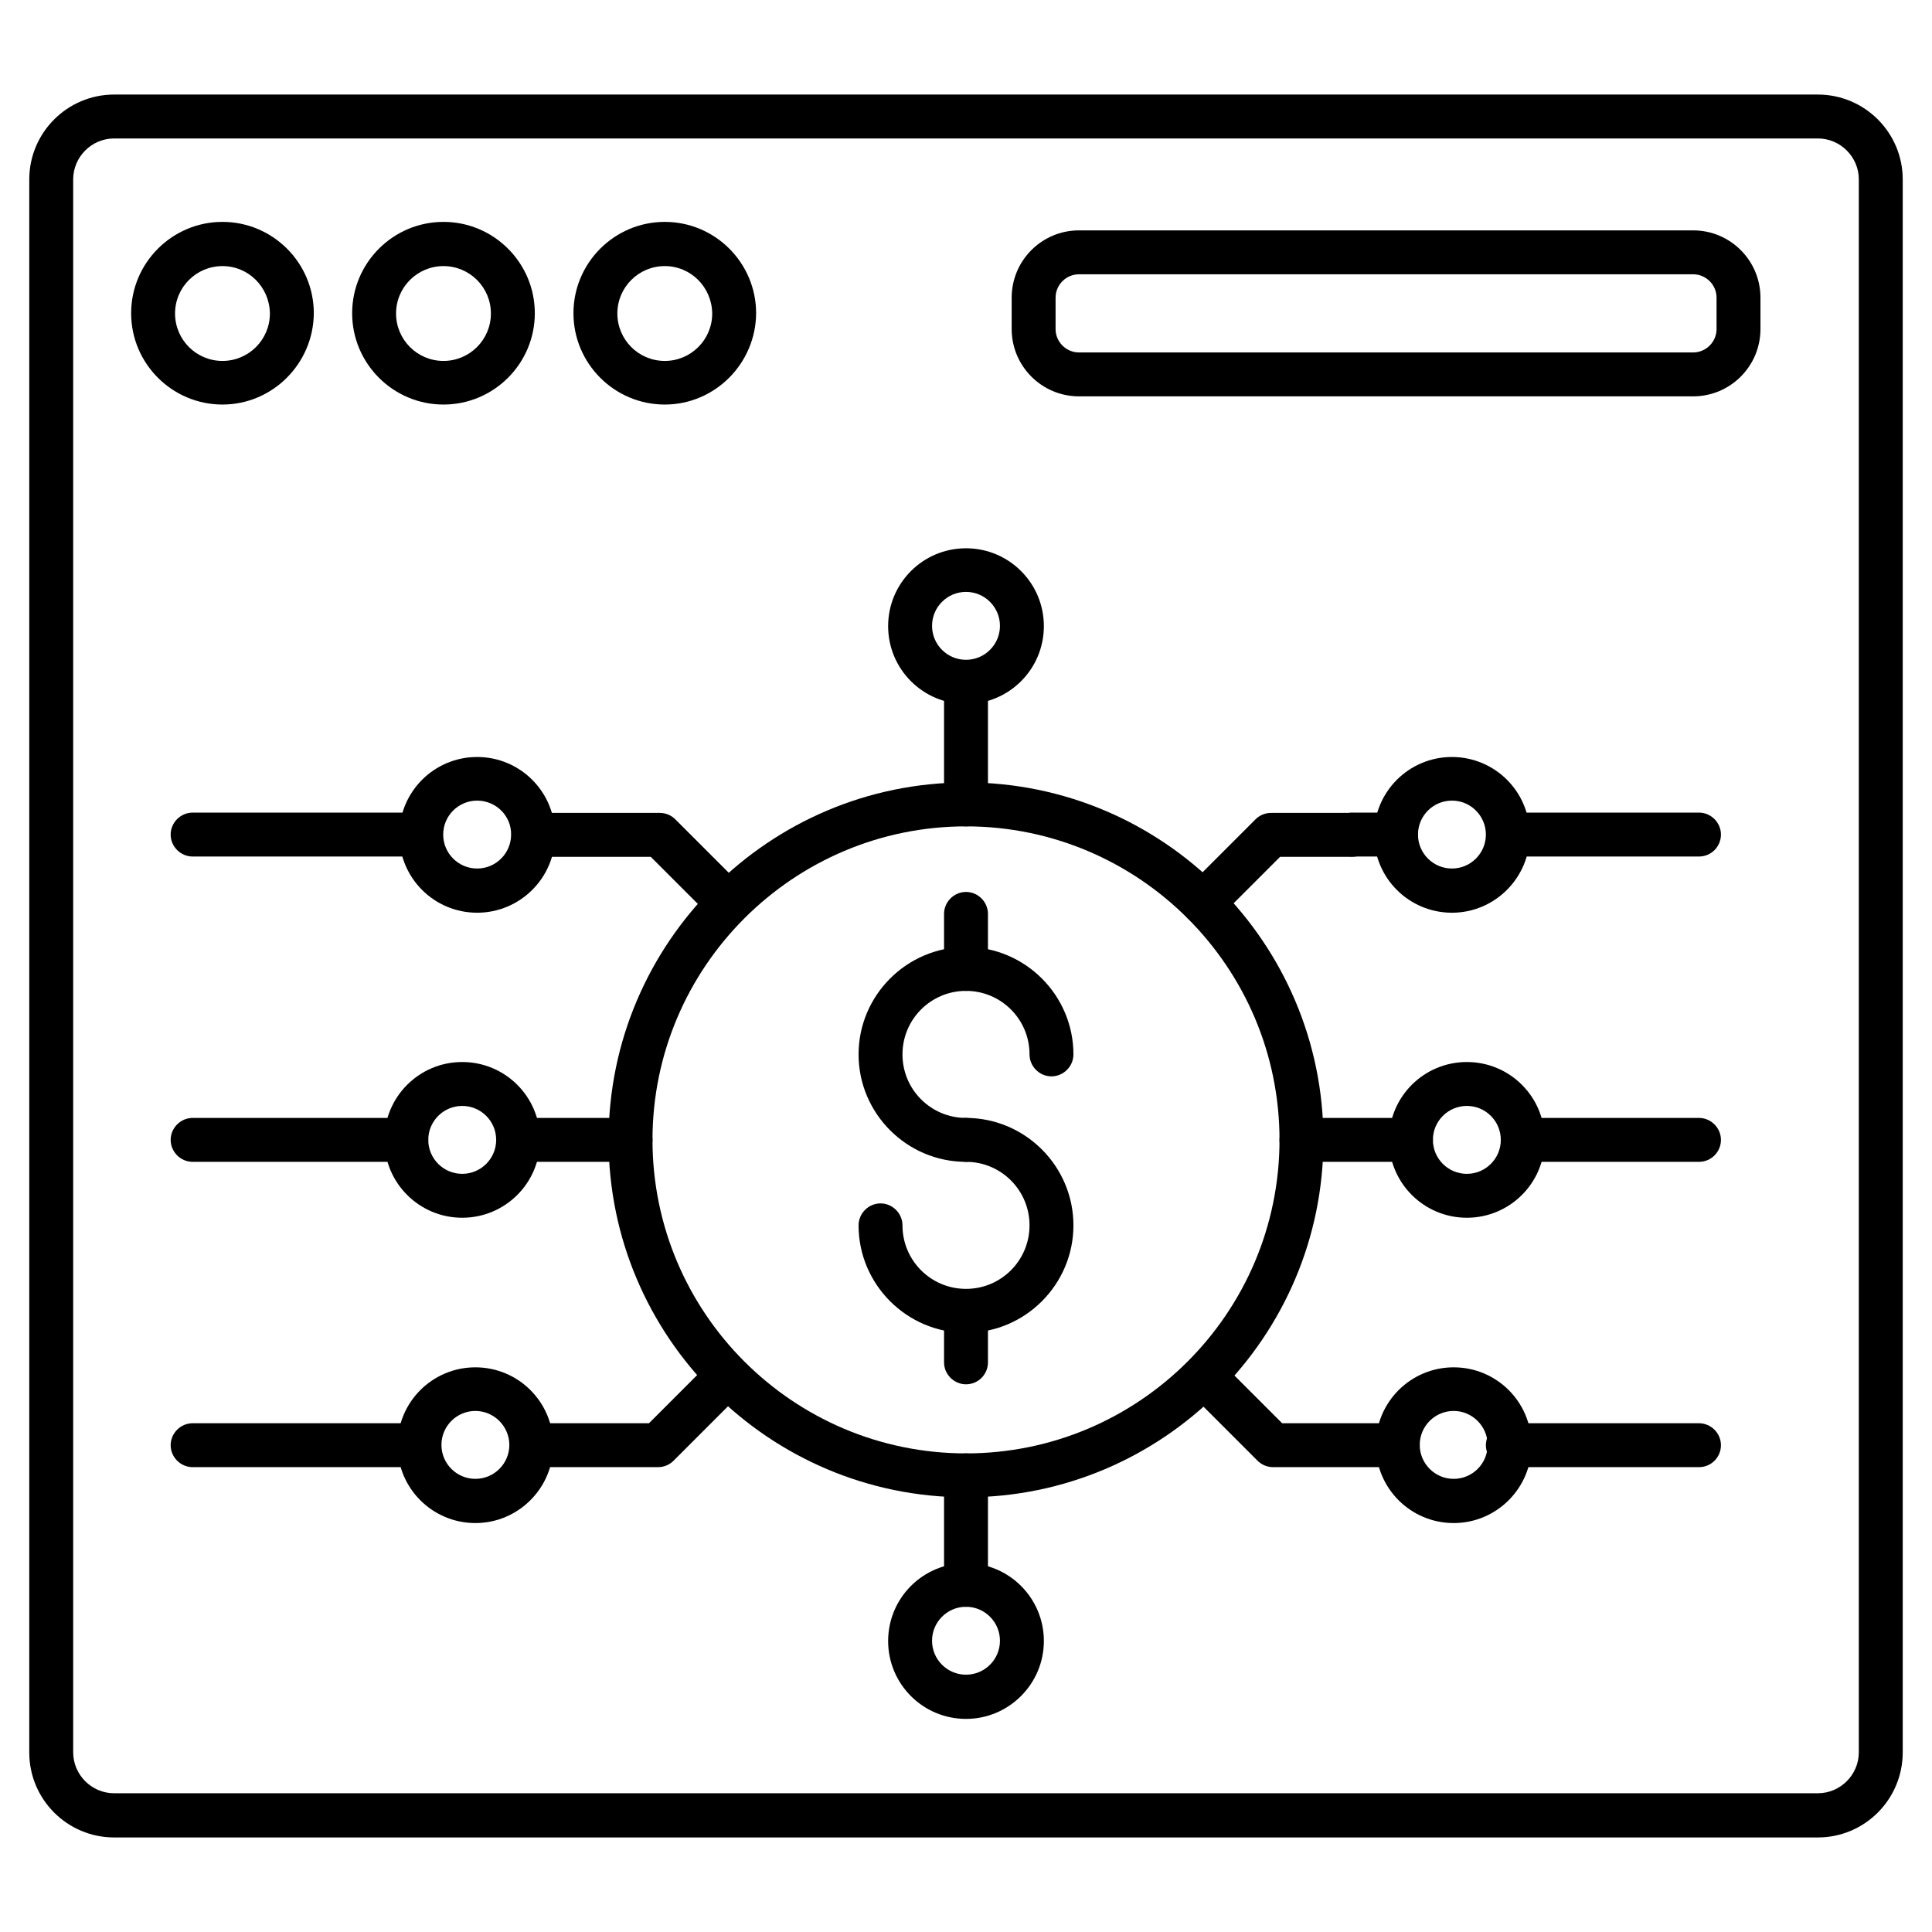 <svg id="Layer_1" enable-background="new 0 0 66 66" viewBox="0 0 66 66" xmlns="http://www.w3.org/2000/svg"><g><g><path d="m62.1 62.77h-58.2c-1.6 0-2.9-1.3-2.9-2.9v-53.74c0-1.6 1.3-2.9 2.9-2.9h58.2c1.6 0 2.9 1.3 2.9 2.9v53.73c0 1.61-1.3 2.91-2.9 2.91zm-58.2-58.04c-.77 0-1.4.63-1.4 1.4v53.73c0 .77.63 1.4 1.4 1.4h58.2c.77 0 1.4-.63 1.4-1.4v-53.73c0-.77-.63-1.4-1.4-1.4z"/></g><g><path d="m7.6 13.82c-1.72 0-3.12-1.4-3.12-3.12s1.4-3.12 3.12-3.12 3.12 1.4 3.12 3.12c-.01 1.72-1.41 3.12-3.12 3.12zm0-4.73c-.89 0-1.62.72-1.62 1.62 0 .89.72 1.62 1.62 1.62.89 0 1.62-.72 1.62-1.62-.01-.9-.73-1.62-1.62-1.62z"/></g><g><path d="m15.15 13.82c-1.72 0-3.12-1.4-3.12-3.12s1.4-3.12 3.12-3.12 3.12 1.4 3.12 3.12-1.4 3.12-3.12 3.12zm0-4.73c-.89 0-1.62.72-1.62 1.62 0 .89.72 1.62 1.62 1.62.89 0 1.62-.72 1.62-1.62s-.73-1.62-1.62-1.62z"/></g><g><path d="m22.71 13.82c-1.72 0-3.12-1.4-3.12-3.12s1.4-3.12 3.12-3.12 3.12 1.4 3.12 3.12c-.01 1.72-1.41 3.12-3.12 3.12zm0-4.73c-.89 0-1.62.72-1.62 1.62 0 .89.72 1.62 1.62 1.62.89 0 1.62-.72 1.62-1.62-.01-.9-.73-1.62-1.62-1.62z"/></g><g><path d="m57.84 13.54h-20.98c-1.27 0-2.3-1.03-2.3-2.3v-1.07c0-1.27 1.03-2.3 2.3-2.3h20.98c1.27 0 2.3 1.03 2.3 2.3v1.07c0 1.27-1.03 2.3-2.3 2.3zm-20.98-4.17c-.44 0-.8.36-.8.8v1.07c0 .44.36.8.8.8h20.98c.44 0 .8-.36.8-.8v-1.07c0-.44-.36-.8-.8-.8z"/></g><g><path d="m33 51.15c-6.73 0-12.21-5.48-12.21-12.21s5.48-12.21 12.21-12.21 12.21 5.48 12.21 12.21-5.48 12.21-12.21 12.21zm0-22.92c-5.9 0-10.71 4.8-10.71 10.71s4.8 10.71 10.71 10.71 10.71-4.8 10.71-10.71-4.81-10.71-10.71-10.71z"/></g><g><path d="m48.2 39.69h-3.74c-.41 0-.75-.34-.75-.75s.34-.75.75-.75h3.74c.41 0 .75.34.75.75s-.34.75-.75.75z"/></g><g><path d="m21.54 39.69h-3.74c-.41 0-.75-.34-.75-.75s.34-.75.75-.75h3.74c.41 0 .75.34.75.75s-.34.75-.75.75z"/></g><g><path d="m33 54.89c-.41 0-.75-.34-.75-.75v-3.74c0-.41.34-.75.75-.75s.75.34.75.75v3.74c0 .41-.34.75-.75.75z"/></g><g><path d="m33 28.23c-.41 0-.75-.34-.75-.75v-3.74c0-.41.34-.75.75-.75s.75.34.75.75v3.74c0 .42-.34.75-.75.75z"/></g><g><path d="m47.69 29.26h-1.49c-.41 0-.75-.34-.75-.75s.34-.75.75-.75h1.49c.41 0 .75.34.75.75s-.34.75-.75.75z"/></g><g><path d="m41.1 31.59c-.19 0-.38-.07-.53-.22-.29-.29-.29-.77 0-1.06l2.32-2.32c.14-.14.33-.22.53-.22h2.77c.41 0 .75.34.75.75s-.34.75-.75.75h-2.46l-2.1 2.1c-.15.15-.34.22-.53.22z"/></g><g><path d="m47.75 50.12h-4.26c-.2 0-.39-.08-.53-.22l-2.32-2.32c-.29-.29-.29-.77 0-1.06s.77-.29 1.06 0l2.1 2.1h3.95c.41 0 .75.34.75.75s-.34.75-.75.75z"/></g><g><path d="m24.86 31.59c-.19 0-.38-.07-.53-.22l-2.1-2.1h-3.95c-.41 0-.75-.34-.75-.75s.34-.75.75-.75h4.26c.2 0 .39.08.53.22l2.32 2.32c.29.29.29.77 0 1.06-.14.15-.33.22-.53.22z"/></g><g><path d="m22.48 50.12h-4.26c-.41 0-.75-.34-.75-.75s.34-.75.75-.75h3.95l2.1-2.1c.29-.29.77-.29 1.06 0s.29.77 0 1.06l-2.32 2.32c-.14.14-.33.22-.53.22z"/></g><g><path d="m50.11 41.6c-1.47 0-2.66-1.19-2.66-2.66s1.19-2.66 2.66-2.66 2.66 1.19 2.66 2.66-1.19 2.66-2.66 2.66zm0-3.82c-.64 0-1.16.52-1.16 1.16s.52 1.16 1.16 1.16 1.16-.52 1.16-1.16-.52-1.16-1.16-1.16z"/></g><g><path d="m49.6 31.18c-1.47 0-2.66-1.19-2.66-2.66s1.19-2.66 2.66-2.66 2.66 1.19 2.66 2.66c0 1.46-1.19 2.66-2.66 2.66zm0-3.83c-.64 0-1.16.52-1.16 1.16s.52 1.16 1.16 1.16 1.16-.52 1.16-1.16-.52-1.16-1.16-1.16z"/></g><g><path d="m49.66 52.03c-1.47 0-2.66-1.19-2.66-2.66s1.19-2.66 2.66-2.66 2.66 1.19 2.66 2.66c0 1.46-1.19 2.66-2.66 2.66zm0-3.83c-.64 0-1.16.52-1.16 1.16s.52 1.16 1.16 1.16 1.16-.52 1.16-1.16c0-.63-.52-1.16-1.16-1.16z"/></g><g><path d="m33 58.72c-1.47 0-2.66-1.19-2.66-2.66s1.19-2.66 2.66-2.66 2.66 1.19 2.66 2.66c0 1.46-1.19 2.66-2.66 2.66zm0-3.83c-.64 0-1.16.52-1.16 1.16s.52 1.16 1.16 1.16 1.16-.52 1.16-1.16-.52-1.16-1.16-1.16z"/></g><g><path d="m33 24.05c-1.47 0-2.66-1.19-2.66-2.66s1.19-2.66 2.66-2.66 2.66 1.19 2.66 2.66-1.19 2.66-2.66 2.66zm0-3.83c-.64 0-1.16.52-1.16 1.16s.52 1.16 1.16 1.16 1.16-.52 1.16-1.16-.52-1.16-1.16-1.16z"/></g><g><path d="m15.79 41.6c-1.47 0-2.66-1.19-2.66-2.66s1.19-2.66 2.66-2.66 2.66 1.19 2.66 2.66-1.19 2.66-2.66 2.66zm0-3.82c-.64 0-1.16.52-1.16 1.16s.52 1.16 1.16 1.16 1.16-.52 1.16-1.16-.52-1.16-1.16-1.16z"/></g><g><path d="m16.3 31.18c-1.47 0-2.66-1.19-2.66-2.66s1.19-2.66 2.66-2.66 2.66 1.19 2.66 2.66c.01 1.46-1.19 2.66-2.66 2.66zm0-3.83c-.64 0-1.16.52-1.16 1.16s.52 1.16 1.16 1.16 1.16-.52 1.16-1.16c.01-.64-.52-1.16-1.16-1.16z"/></g><g><path d="m16.24 52.03c-1.47 0-2.66-1.19-2.66-2.66s1.19-2.66 2.66-2.66 2.66 1.19 2.66 2.66c0 1.46-1.19 2.66-2.66 2.66zm0-3.83c-.64 0-1.16.52-1.16 1.16s.52 1.16 1.16 1.16 1.16-.52 1.16-1.16c0-.63-.52-1.16-1.16-1.16z"/></g><g><path d="m33 39.69c-2.02 0-3.67-1.65-3.67-3.67s1.65-3.67 3.67-3.67 3.67 1.65 3.67 3.67c0 .41-.34.75-.75.75s-.75-.34-.75-.75c0-1.2-.97-2.17-2.17-2.17s-2.17.97-2.17 2.17.97 2.17 2.17 2.17c.41 0 .75.34.75.75s-.34.75-.75.75z"/></g><g><path d="m33 45.53c-2.02 0-3.67-1.65-3.67-3.67 0-.41.34-.75.75-.75s.75.34.75.75c0 1.2.97 2.17 2.17 2.17s2.17-.97 2.17-2.17-.97-2.17-2.17-2.17c-.41 0-.75-.34-.75-.75s.34-.75.75-.75c2.02 0 3.67 1.65 3.67 3.67s-1.65 3.67-3.67 3.67z"/></g><g><path d="m33 47.29c-.41 0-.75-.34-.75-.75v-1.75c0-.41.34-.75.75-.75s.75.34.75.75v1.75c0 .41-.33.75-.75.75z"/></g><g><path d="m33 33.85c-.41 0-.75-.34-.75-.75v-1.88c0-.41.34-.75.75-.75s.75.34.75.75v1.88c0 .41-.33.75-.75.75z"/></g><g><path d="m58.04 29.26h-6.47c-.41 0-.75-.34-.75-.75s.34-.75.75-.75h6.47c.41 0 .75.34.75.75s-.33.75-.75.75z"/></g><g><path d="m13.88 29.26h-7.3c-.41 0-.75-.34-.75-.75s.34-.75.75-.75h7.3c.41 0 .75.34.75.75s-.34.75-.75.75z"/></g><g><path d="m58.04 39.69h-6.02c-.41 0-.75-.34-.75-.75s.34-.75.75-.75h6.02c.41 0 .75.34.75.75s-.33.75-.75.75z"/></g><g><path d="m13.88 39.69h-7.3c-.41 0-.75-.34-.75-.75s.34-.75.75-.75h7.3c.41 0 .75.34.75.75s-.34.75-.75.75z"/></g><g><path d="m58.04 50.12h-6.53c-.41 0-.75-.34-.75-.75s.34-.75.75-.75h6.53c.41 0 .75.34.75.75s-.33.75-.75.75z"/></g><g><path d="m13.88 50.12h-7.3c-.41 0-.75-.34-.75-.75s.34-.75.75-.75h7.3c.41 0 .75.34.75.75s-.34.75-.75.75z"/></g></g></svg>